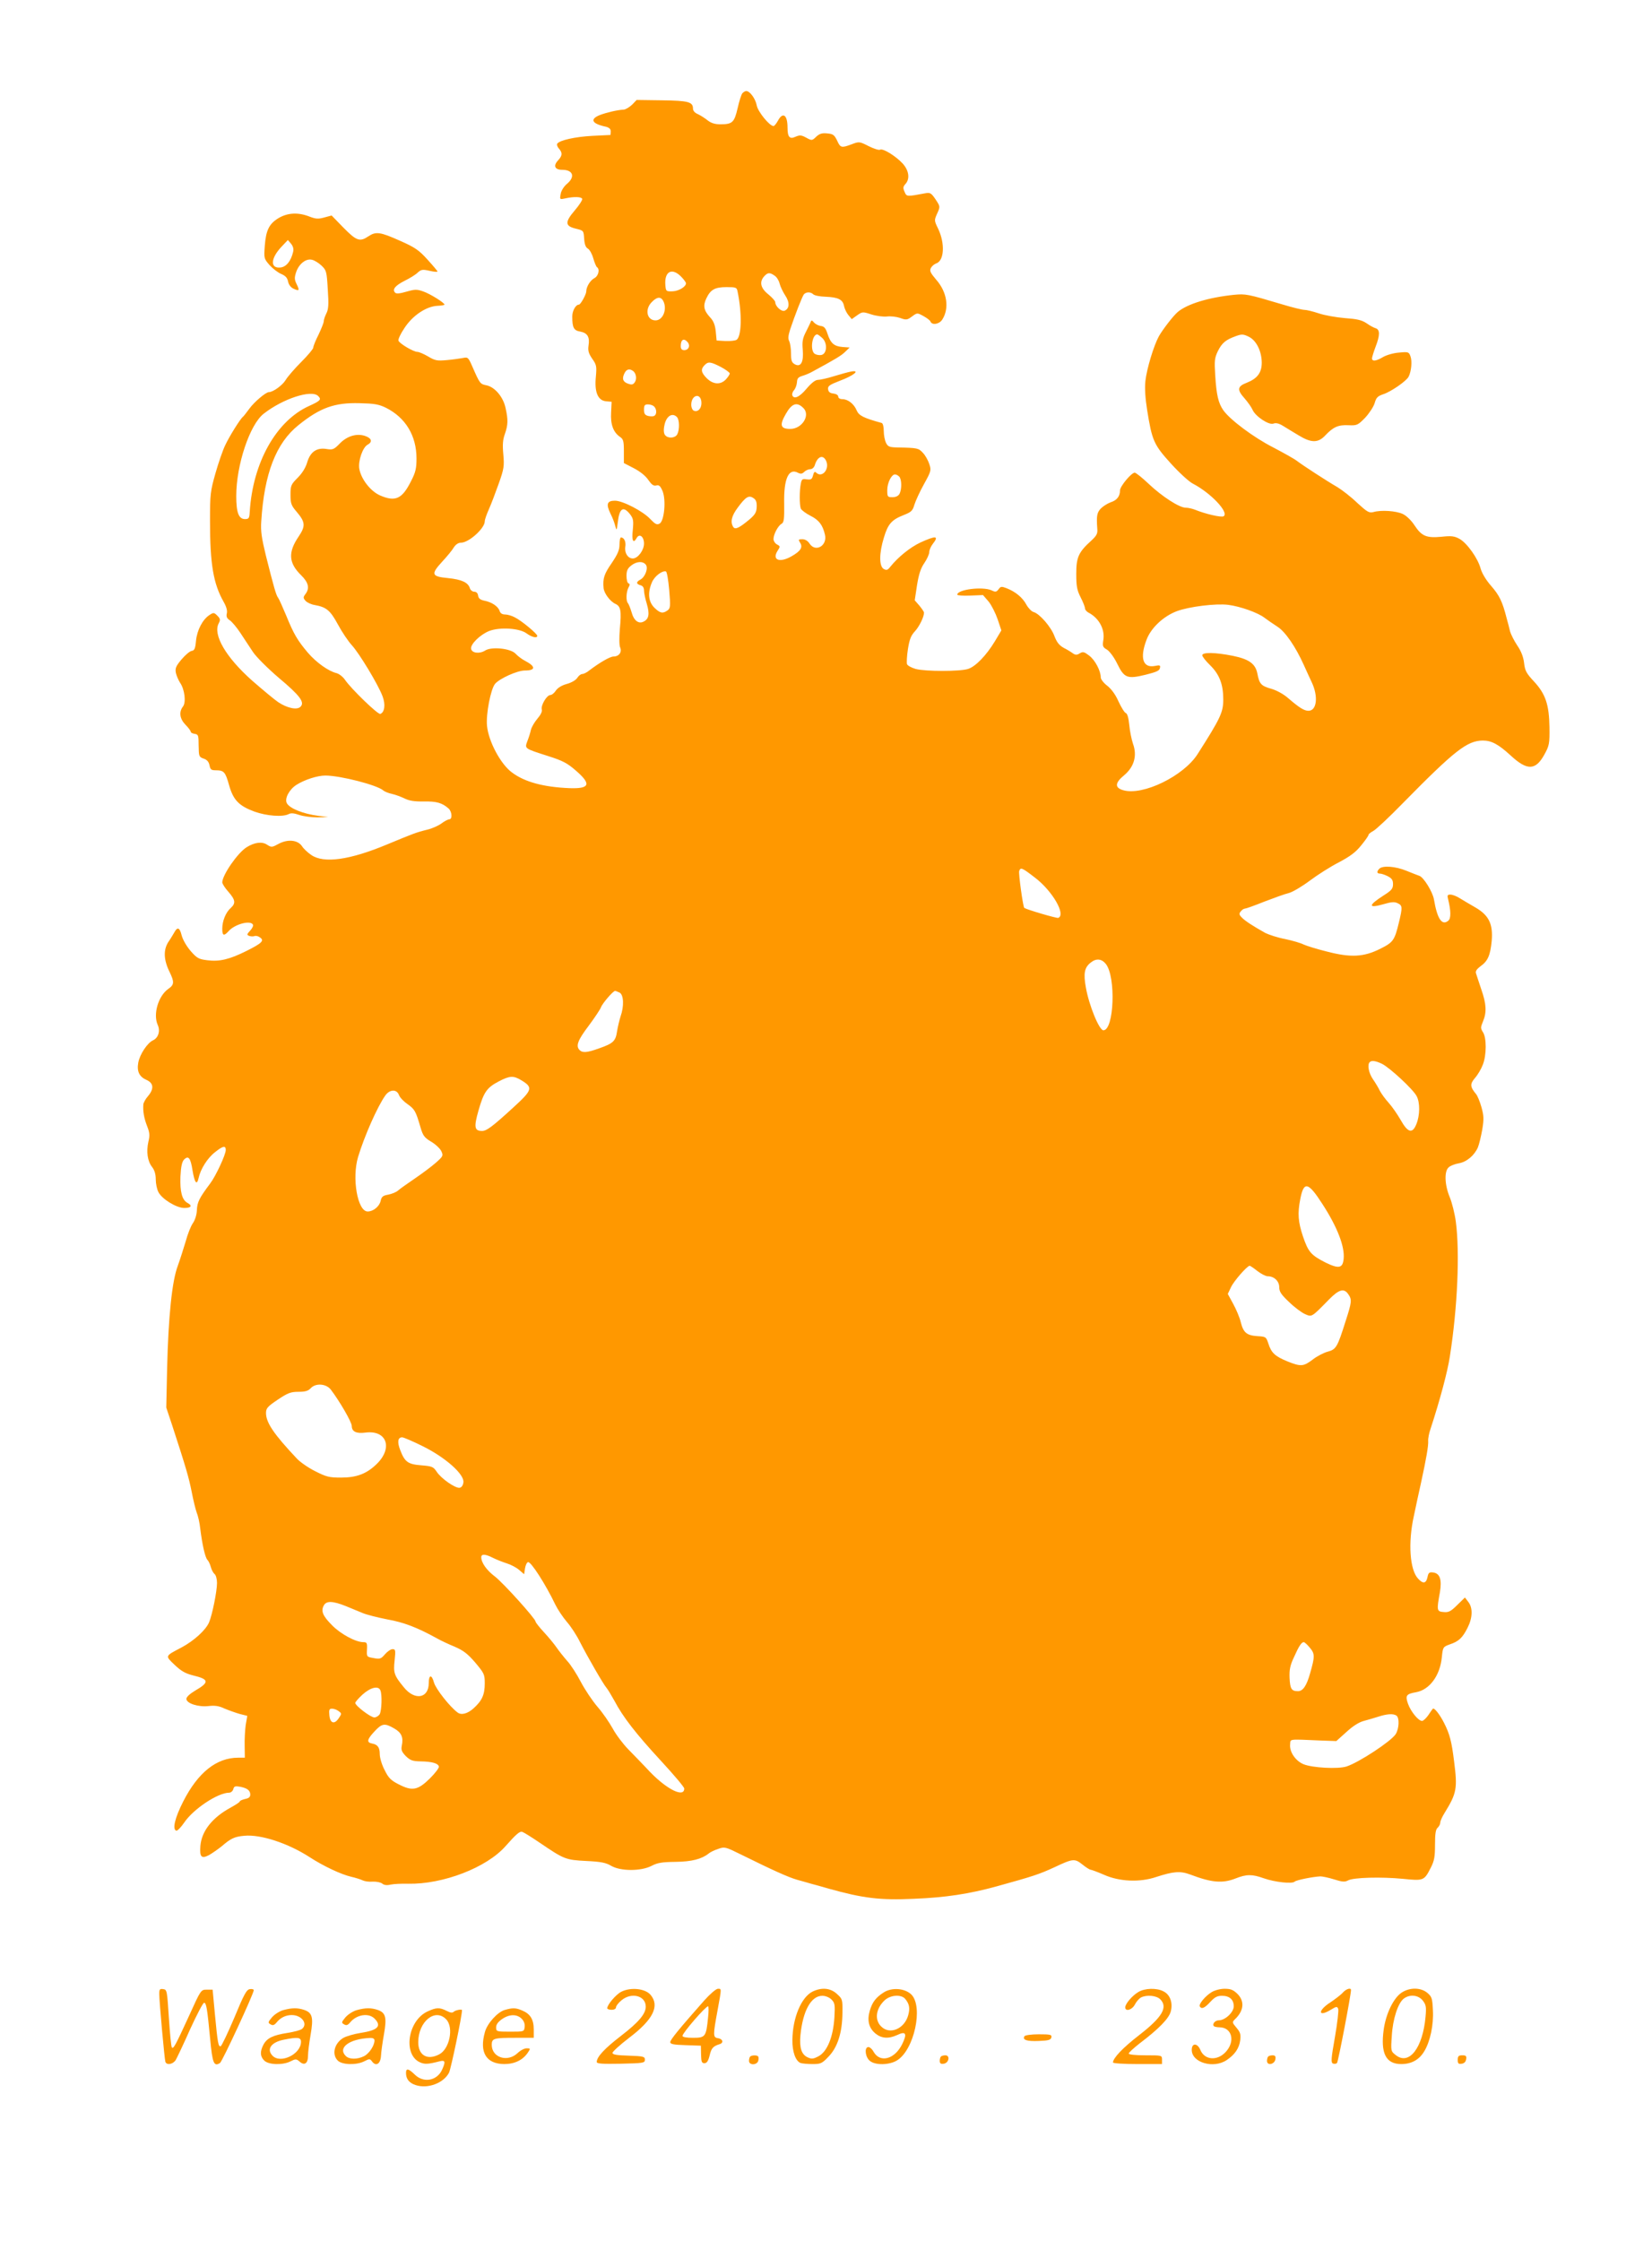 <?xml version="1.0" standalone="no"?>
<!DOCTYPE svg PUBLIC "-//W3C//DTD SVG 20010904//EN"
 "http://www.w3.org/TR/2001/REC-SVG-20010904/DTD/svg10.dtd">
<svg version="1.0" xmlns="http://www.w3.org/2000/svg"
 width="944pt" height="1280pt" viewBox="0 0 944 1280"
 preserveAspectRatio="xMidYMid meet">
<g transform="translate(0,1280) scale(0.1,-0.1)"
fill="#ff9800" stroke="none">
<path d="M4242 12267 c-6 -7 -18 -45 -27 -85 -19 -82 -30 -92 -99 -92 -31 0
-53 7 -73 23 -15 12 -40 28 -55 35 -17 7 -28 19 -28 31 0 39 -26 46 -177 48
l-145 2 -26 -27 c-15 -14 -36 -27 -47 -28 -38 -2 -100 -17 -137 -31 -60 -24
-46 -50 35 -67 18 -5 27 -13 27 -26 0 -11 -1 -20 -2 -21 -2 0 -48 -2 -103 -5
-97 -5 -188 -25 -201 -45 -3 -6 1 -18 10 -28 21 -24 20 -40 -5 -67 -29 -31
-19 -54 24 -54 62 0 75 -40 27 -80 -17 -14 -33 -39 -36 -57 -6 -33 -6 -33 27
-26 51 11 92 9 96 -3 2 -6 -17 -36 -42 -65 -58 -68 -57 -90 5 -105 45 -11 45
-11 48 -57 2 -33 9 -50 21 -57 10 -5 24 -30 31 -55 7 -25 17 -48 21 -51 18
-11 9 -51 -15 -63 -24 -13 -46 -50 -46 -76 0 -16 -32 -75 -42 -75 -18 0 -38
-35 -38 -68 0 -64 9 -80 46 -86 41 -8 55 -31 47 -80 -4 -29 0 -44 21 -75 25
-35 26 -44 21 -102 -9 -88 11 -136 57 -141 l33 -3 -3 -61 c-4 -68 12 -112 50
-139 20 -13 23 -24 23 -83 l0 -67 58 -30 c36 -19 67 -44 82 -67 19 -27 30 -35
45 -31 16 4 23 -2 36 -32 21 -51 10 -171 -17 -186 -16 -8 -25 -3 -52 25 -41
45 -158 106 -203 106 -45 0 -52 -19 -26 -73 12 -23 24 -55 28 -72 7 -28 8 -26
14 20 9 82 31 97 70 48 19 -25 21 -36 16 -90 -7 -62 3 -81 22 -46 16 28 42 8
42 -32 0 -38 -35 -85 -64 -85 -28 0 -48 31 -43 66 5 29 -6 54 -25 54 -4 0 -8
-18 -8 -40 0 -32 -10 -55 -45 -107 -43 -62 -51 -87 -46 -142 3 -30 37 -76 67
-90 31 -14 36 -39 26 -143 -4 -50 -4 -95 2 -107 11 -26 -7 -51 -38 -51 -20 0
-80 -35 -138 -79 -14 -12 -33 -21 -41 -21 -8 0 -21 -10 -29 -23 -9 -13 -34
-27 -60 -34 -29 -8 -51 -22 -62 -38 -9 -14 -23 -25 -31 -25 -21 0 -56 -61 -49
-83 3 -11 -6 -30 -25 -52 -17 -20 -33 -48 -37 -63 -3 -15 -12 -44 -20 -64 -16
-45 -21 -42 119 -87 82 -26 109 -40 158 -83 89 -77 80 -104 -36 -100 -149 6
-257 35 -330 90 -64 47 -133 176 -142 265 -7 67 21 211 46 241 27 31 127 76
170 76 63 0 63 23 2 55 -18 9 -43 28 -55 41 -27 30 -137 42 -174 18 -31 -20
-76 -15 -80 10 -5 26 53 82 104 102 61 23 173 16 213 -14 30 -22 61 -29 61
-14 0 12 -89 86 -127 105 -18 10 -43 17 -57 17 -16 0 -27 7 -31 20 -8 26 -45
51 -88 59 -23 5 -33 13 -35 29 -2 14 -10 22 -22 22 -10 0 -22 9 -25 20 -10 33
-47 50 -126 58 -94 9 -98 22 -32 94 27 29 57 65 66 81 11 17 26 27 41 27 45 0
136 82 136 122 0 10 11 41 24 70 13 29 38 95 56 146 30 84 32 100 26 167 -5
54 -3 84 9 116 18 52 19 81 4 148 -13 63 -61 120 -109 130 -36 7 -38 9 -80
105 -24 55 -26 57 -55 51 -16 -3 -58 -9 -92 -12 -55 -5 -67 -3 -107 21 -24 14
-52 26 -61 26 -22 0 -102 47 -108 64 -3 7 12 40 34 72 46 71 123 123 187 127
23 1 42 4 42 7 -1 11 -81 61 -121 75 -37 13 -47 13 -96 -1 -38 -11 -58 -13
-65 -6 -18 18 -1 40 54 68 29 14 63 35 75 47 20 18 28 19 68 10 25 -6 45 -7
45 -4 0 3 -26 34 -58 69 -49 54 -71 69 -157 107 -112 50 -137 54 -180 25 -49
-33 -68 -26 -142 49 l-68 70 -41 -11 c-35 -10 -50 -9 -86 5 -64 25 -123 22
-175 -8 -55 -33 -73 -69 -80 -159 -5 -71 -5 -73 27 -110 18 -20 48 -43 67 -51
24 -10 35 -22 39 -43 4 -19 16 -34 31 -41 33 -15 36 -11 18 26 -13 26 -13 37
-3 68 16 48 57 80 91 71 14 -3 38 -18 54 -33 28 -27 30 -33 36 -136 6 -86 4
-114 -8 -137 -8 -16 -15 -36 -15 -45 0 -9 -14 -43 -30 -77 -17 -33 -30 -66
-30 -74 0 -7 -31 -44 -68 -81 -38 -38 -78 -84 -90 -104 -18 -30 -72 -69 -96
-69 -17 0 -83 -56 -110 -93 -17 -23 -34 -45 -38 -48 -14 -10 -78 -112 -102
-164 -13 -27 -38 -99 -55 -159 -29 -102 -31 -120 -31 -271 0 -248 19 -359 78
-463 16 -28 22 -51 18 -66 -4 -18 0 -28 17 -39 12 -8 40 -41 61 -73 21 -33 54
-81 72 -109 18 -27 84 -93 146 -146 122 -102 151 -141 125 -166 -19 -20 -76
-8 -127 26 -21 14 -88 70 -149 123 -151 134 -226 263 -191 328 10 19 9 26 -8
43 -19 19 -22 19 -45 4 -40 -26 -71 -87 -77 -147 -4 -45 -9 -56 -25 -58 -11
-2 -37 -24 -58 -49 -32 -38 -37 -50 -32 -77 4 -17 15 -42 24 -56 26 -37 35
-111 17 -135 -25 -32 -19 -71 14 -105 17 -17 30 -35 30 -40 0 -5 10 -10 23
-12 20 -3 22 -8 22 -67 1 -61 2 -65 28 -74 19 -6 30 -18 34 -38 5 -25 10 -29
37 -29 46 0 54 -10 75 -85 24 -85 56 -118 145 -151 70 -25 162 -32 196 -14 13
7 31 5 60 -5 24 -8 70 -14 104 -14 l61 2 -57 7 c-85 11 -163 42 -179 72 -14
26 13 78 55 105 46 29 119 53 165 53 85 0 296 -54 331 -85 8 -7 31 -16 50 -20
19 -4 51 -16 72 -26 26 -13 56 -18 110 -17 72 1 103 -7 141 -40 20 -18 23 -62
4 -62 -7 0 -28 -11 -45 -24 -18 -13 -54 -29 -80 -35 -65 -16 -79 -22 -229 -84
-215 -90 -363 -110 -434 -61 -21 14 -45 37 -53 50 -24 36 -80 42 -132 15 -40
-22 -43 -22 -68 -6 -28 19 -71 14 -116 -14 -51 -31 -139 -158 -140 -201 0 -8
16 -33 35 -54 40 -46 43 -65 14 -92 -29 -25 -49 -75 -49 -119 0 -40 9 -44 36
-14 35 40 124 64 139 38 4 -6 -3 -21 -15 -34 -20 -22 -21 -25 -6 -31 9 -3 22
-4 30 -1 8 3 22 0 32 -8 26 -18 10 -33 -78 -77 -96 -48 -154 -62 -223 -53 -49
6 -59 11 -95 52 -24 28 -45 64 -52 90 -11 45 -24 51 -42 17 -6 -10 -21 -36
-35 -56 -28 -45 -26 -101 8 -170 28 -58 27 -73 -8 -97 -57 -41 -87 -144 -60
-205 16 -34 4 -74 -26 -88 -33 -15 -76 -80 -85 -128 -9 -50 6 -81 48 -99 40
-18 43 -51 7 -93 -14 -16 -25 -37 -26 -46 -3 -40 4 -79 21 -123 15 -38 17 -54
8 -90 -13 -58 -5 -112 21 -145 14 -18 21 -41 21 -71 0 -24 7 -57 15 -72 20
-40 103 -91 148 -91 40 0 48 13 18 29 -31 17 -43 64 -40 150 3 59 9 85 21 98
25 24 37 9 48 -62 12 -72 25 -89 35 -43 11 50 50 113 94 147 45 36 61 39 61
12 0 -26 -57 -149 -89 -191 -62 -83 -74 -106 -76 -152 -1 -28 -11 -58 -23 -75
-12 -17 -30 -63 -41 -104 -12 -40 -32 -103 -45 -139 -33 -86 -54 -291 -61
-582 l-5 -228 34 -102 c79 -242 95 -298 111 -378 9 -47 22 -101 29 -120 8 -19
17 -60 20 -90 12 -96 28 -165 41 -180 8 -8 16 -27 20 -42 4 -15 13 -32 21 -39
8 -6 14 -29 14 -51 0 -47 -27 -181 -45 -224 -18 -44 -87 -107 -159 -145 -95
-50 -93 -46 -38 -99 37 -35 61 -49 105 -60 92 -22 95 -39 12 -87 -30 -18 -50
-36 -50 -47 0 -26 69 -48 127 -41 35 4 59 1 90 -14 24 -10 63 -24 87 -31 l44
-11 -9 -52 c-4 -29 -7 -82 -6 -119 l1 -68 -38 0 c-124 0 -230 -85 -314 -250
-48 -94 -63 -159 -40 -167 6 -2 27 19 46 47 52 77 192 170 256 170 10 0 21 9
24 20 4 17 11 19 39 14 41 -8 58 -21 58 -45 0 -14 -9 -21 -30 -25 -16 -4 -30
-10 -30 -14 0 -4 -23 -19 -52 -35 -105 -57 -166 -134 -173 -219 -5 -64 6 -75
50 -52 19 11 52 34 73 51 51 44 72 54 128 59 94 9 251 -43 373 -122 80 -52
181 -99 237 -112 27 -6 57 -16 67 -21 10 -5 35 -9 57 -7 21 1 45 -4 54 -11 10
-9 27 -11 48 -6 18 4 63 6 100 5 199 -4 449 92 557 215 61 69 82 87 96 81 9
-3 54 -31 101 -63 137 -93 146 -97 264 -103 85 -4 113 -10 143 -28 54 -31 170
-31 230 0 34 18 60 22 137 23 93 1 150 16 190 48 8 7 32 19 54 26 37 13 41 12
130 -32 182 -90 271 -130 320 -144 28 -8 65 -18 81 -23 17 -4 62 -17 100 -28
197 -55 294 -67 487 -58 180 7 317 28 473 71 210 58 243 69 330 109 106 50
116 51 160 16 21 -17 42 -30 47 -30 5 0 40 -13 77 -29 87 -39 204 -44 296 -13
102 33 139 36 198 14 121 -46 183 -51 257 -22 63 25 95 25 162 1 63 -22 162
-33 176 -19 9 9 104 28 147 30 11 0 46 -7 78 -17 47 -15 62 -16 80 -6 31 17
190 21 314 9 118 -12 121 -11 159 64 20 39 24 62 24 131 0 63 4 88 15 97 8 7
15 20 15 29 0 9 11 34 25 56 69 112 74 139 54 294 -14 114 -25 156 -57 219
-25 50 -58 91 -65 81 -2 -2 -14 -19 -26 -37 -12 -17 -28 -32 -35 -32 -21 0
-64 53 -80 97 -17 48 -11 57 46 67 77 14 137 95 147 200 6 58 7 59 45 73 51
17 73 37 102 95 29 57 31 114 4 148 l-19 25 -44 -43 c-37 -37 -50 -43 -78 -40
-39 3 -40 9 -21 113 12 73 0 108 -39 113 -22 3 -27 -2 -32 -27 -8 -37 -26 -39
-54 -8 -47 50 -58 204 -24 357 11 52 29 138 41 190 30 138 43 212 41 240 -1
14 5 45 14 70 53 162 97 326 110 413 44 281 57 593 34 768 -6 46 -22 110 -35
141 -29 70 -32 148 -6 170 9 9 35 19 57 23 45 7 90 45 110 91 7 17 18 63 25
102 10 61 9 79 -5 129 -9 32 -23 65 -30 73 -35 42 -36 58 -7 92 16 18 36 52
45 76 22 54 22 155 1 186 -14 22 -14 28 0 61 22 53 20 99 -10 185 -14 41 -27
82 -30 91 -4 11 5 24 25 39 43 30 57 63 65 146 8 96 -16 146 -94 191 -30 17
-70 41 -88 52 -18 12 -43 21 -54 21 -17 0 -19 -4 -13 -27 16 -65 17 -109 1
-122 -36 -30 -63 9 -82 121 -7 43 -59 127 -83 135 -9 3 -42 16 -74 29 -63 26
-136 31 -155 12 -16 -16 -15 -28 3 -28 9 0 29 -7 45 -15 23 -12 30 -22 30 -45
0 -26 -8 -36 -54 -65 -89 -57 -89 -75 -1 -50 44 13 63 15 81 6 28 -13 29 -22
8 -109 -25 -103 -32 -114 -106 -151 -95 -48 -169 -52 -307 -16 -57 14 -117 33
-132 40 -15 8 -62 22 -105 31 -43 8 -94 25 -114 35 -71 40 -113 67 -133 87
-17 17 -18 23 -7 36 7 9 17 16 24 16 6 0 56 18 111 40 55 21 118 44 140 49 22
6 76 38 120 71 44 33 118 80 165 104 64 34 96 57 128 97 23 28 42 55 42 60 0
5 13 15 28 23 15 8 90 78 167 157 297 302 368 358 458 359 50 0 89 -21 160
-86 94 -87 142 -85 192 6 28 51 30 62 29 155 -2 130 -22 191 -89 263 -43 46
-51 61 -56 105 -4 35 -17 68 -39 100 -18 27 -36 63 -41 80 -4 18 -13 52 -20
77 -24 94 -41 129 -88 183 -30 34 -52 72 -60 98 -15 59 -78 147 -121 171 -29
16 -47 18 -103 12 -86 -8 -113 3 -154 65 -18 28 -46 55 -67 65 -38 18 -124 24
-168 11 -25 -6 -35 0 -93 53 -35 34 -86 73 -112 89 -64 37 -202 127 -233 151
-14 11 -75 45 -134 76 -114 58 -248 159 -286 213 -28 41 -39 86 -46 200 -5 82
-4 97 15 137 24 48 45 65 103 86 33 12 42 12 73 -3 44 -21 74 -82 75 -148 0
-58 -25 -91 -85 -115 -55 -21 -58 -40 -12 -91 18 -21 38 -49 44 -63 16 -38 93
-89 119 -80 14 6 32 2 56 -13 20 -12 60 -37 89 -54 72 -44 112 -44 153 1 45
47 73 60 132 57 48 -2 53 0 95 43 24 26 48 63 54 83 9 32 17 40 49 51 44 14
132 75 145 100 16 31 21 89 11 116 -9 26 -13 27 -65 22 -31 -2 -72 -14 -91
-25 -40 -24 -64 -27 -64 -8 0 6 9 36 20 65 26 67 26 99 1 107 -11 3 -35 16
-53 29 -27 18 -54 24 -124 29 -49 4 -116 16 -148 27 -33 11 -70 20 -82 20 -13
0 -70 14 -126 31 -201 60 -210 61 -276 55 -146 -15 -267 -52 -322 -98 -25 -21
-86 -100 -108 -139 -29 -53 -69 -184 -77 -256 -4 -41 -1 -96 10 -165 28 -175
38 -198 136 -306 48 -53 105 -105 126 -115 102 -53 208 -165 175 -186 -13 -8
-104 13 -165 38 -16 6 -39 11 -52 11 -36 0 -135 64 -211 136 -37 35 -73 64
-80 64 -19 0 -84 -78 -84 -101 0 -34 -18 -57 -53 -68 -19 -7 -44 -23 -57 -36
-22 -24 -25 -42 -20 -114 3 -29 -3 -40 -34 -69 -73 -66 -86 -95 -86 -189 0
-71 4 -94 25 -135 14 -27 25 -56 25 -63 0 -8 10 -20 23 -26 57 -31 91 -93 82
-153 -6 -37 -4 -43 21 -57 15 -10 40 -43 58 -80 40 -82 57 -89 163 -63 60 15
79 23 81 38 4 16 0 18 -29 12 -68 -13 -87 45 -48 148 25 69 97 136 174 165 70
26 223 45 294 36 69 -9 170 -45 207 -74 16 -12 49 -35 74 -51 45 -29 104 -115
151 -220 11 -25 31 -68 44 -96 39 -81 30 -164 -18 -164 -25 0 -52 17 -116 72
-26 23 -66 45 -98 54 -57 16 -67 28 -78 86 -11 57 -48 83 -141 102 -100 20
-174 21 -174 3 0 -7 20 -33 45 -57 53 -52 75 -109 75 -195 0 -74 -15 -106
-147 -313 -80 -125 -312 -238 -424 -206 -50 14 -49 42 5 86 57 48 75 112 50
180 -8 24 -18 72 -21 106 -4 41 -11 66 -20 69 -8 3 -26 33 -42 67 -17 39 -41
71 -64 89 -20 15 -37 37 -37 47 0 38 -32 99 -66 125 -29 22 -36 24 -54 13 -16
-10 -24 -10 -38 -1 -9 7 -33 22 -53 32 -27 15 -40 32 -54 68 -19 52 -85 128
-119 137 -11 3 -30 22 -41 42 -21 40 -62 74 -113 94 -29 11 -34 11 -46 -6 -12
-16 -18 -17 -40 -6 -52 23 -196 5 -196 -25 0 -4 33 -7 74 -5 l73 3 32 -37 c17
-21 40 -67 52 -102 l21 -63 -37 -62 c-49 -81 -110 -144 -153 -158 -46 -15
-245 -15 -300 0 -24 7 -46 19 -49 27 -3 8 -1 47 5 86 9 56 17 77 40 102 25 27
52 82 52 107 0 4 -12 22 -26 39 l-27 31 13 86 c10 62 21 97 42 127 15 22 28
51 28 62 0 12 9 33 20 47 37 47 19 49 -71 8 -59 -28 -127 -83 -172 -139 -14
-18 -21 -21 -37 -12 -27 15 -27 90 1 180 23 77 44 101 113 128 43 17 51 24 61
59 7 22 31 75 55 118 41 74 42 79 30 115 -7 21 -23 50 -37 64 -24 26 -30 28
-143 30 -47 1 -56 4 -67 26 -7 14 -13 44 -13 68 0 25 -5 44 -12 46 -105 29
-130 42 -143 72 -15 37 -50 64 -82 64 -13 0 -23 6 -23 14 0 9 -12 16 -27 18
-20 2 -29 9 -31 24 -3 19 8 26 67 49 78 29 119 62 66 53 -17 -3 -61 -15 -100
-27 -38 -12 -80 -21 -92 -21 -14 0 -37 -18 -64 -50 -41 -49 -73 -63 -82 -37
-2 6 2 20 11 29 8 10 15 30 16 45 1 22 8 29 31 36 17 5 41 15 55 23 129 70
167 92 189 114 l26 25 -41 3 c-48 4 -68 21 -86 77 -10 31 -19 41 -38 43 -14 2
-31 11 -39 20 -9 12 -15 14 -18 5 -2 -7 -15 -33 -28 -59 -19 -37 -22 -56 -18
-102 6 -71 -11 -101 -45 -83 -18 10 -22 21 -22 62 0 28 -5 59 -10 70 -8 14 -6
32 5 67 27 81 68 186 78 200 12 15 39 16 54 1 7 -7 38 -13 71 -14 72 -3 98
-16 105 -53 3 -15 14 -39 25 -52 l19 -23 31 22 c30 21 32 21 81 5 28 -9 68
-14 88 -12 21 3 55 -1 76 -8 35 -13 41 -12 68 8 30 22 30 22 65 3 20 -11 39
-25 41 -32 9 -22 50 -15 67 11 42 65 28 158 -35 229 -33 39 -38 50 -30 66 6
11 19 22 30 26 47 15 52 115 11 200 -22 45 -22 47 -5 85 18 40 18 40 -9 81
-25 37 -31 40 -59 35 -107 -20 -106 -20 -118 8 -10 22 -9 29 4 44 28 30 21 78
-15 118 -40 43 -113 88 -129 79 -6 -4 -35 5 -65 20 -53 27 -55 27 -97 11 -59
-22 -65 -21 -84 22 -16 32 -23 37 -57 40 -29 3 -44 -2 -62 -19 -24 -23 -25
-23 -58 -5 -27 15 -37 15 -60 5 -34 -16 -46 -2 -46 53 0 72 -27 91 -55 38 -9
-16 -20 -30 -25 -30 -23 0 -90 83 -96 118 -7 38 -39 82 -60 82 -6 0 -16 -6
-22 -13z m-2567 -906 c-13 -54 -40 -86 -73 -89 -59 -6 -56 52 6 118 l37 39 18
-21 c12 -15 16 -30 12 -47z m2216 -140 c16 -16 29 -34 29 -39 0 -20 -42 -45
-77 -46 -37 -1 -38 0 -41 36 -6 77 37 101 89 49z m536 4 c12 -8 24 -28 28 -45
4 -16 18 -46 31 -66 28 -41 26 -77 -3 -89 -19 -6 -53 26 -53 49 0 7 -18 27
-40 45 -44 35 -52 71 -23 103 20 22 32 23 60 3z m-213 -87 c27 -127 24 -260
-5 -279 -8 -5 -36 -8 -64 -7 l-50 3 -5 52 c-4 38 -13 60 -32 80 -36 39 -42 66
-22 108 24 51 49 65 116 65 52 0 58 -2 62 -22z m-424 -57 c24 -46 -1 -111 -44
-111 -50 0 -63 64 -21 105 29 30 51 32 65 6z m909 -212 c31 -29 27 -92 -7 -97
-13 -2 -30 2 -38 8 -26 22 -13 110 16 110 3 0 16 -9 29 -21z m-769 -24 c16
-20 5 -45 -20 -45 -14 0 -20 7 -20 23 0 38 18 48 40 22z m189 -141 c28 -15 51
-32 51 -37 0 -6 -10 -21 -22 -34 -30 -32 -72 -30 -109 6 -33 33 -36 52 -13 75
21 22 34 20 93 -10z m-503 -22 c19 -12 25 -47 11 -66 -10 -14 -18 -15 -40 -7
-29 11 -34 30 -17 62 11 20 27 24 46 11z m-1798 -144 c20 -20 14 -27 -52 -57
-188 -85 -322 -324 -339 -606 -2 -35 -5 -40 -27 -40 -36 0 -50 37 -50 132 0
176 77 408 157 470 110 86 273 139 311 101z m2190 -34 c3 -34 -18 -60 -43 -50
-8 3 -15 18 -15 34 0 56 53 71 58 16z m-1803 -33 c112 -56 175 -159 175 -290
0 -56 -5 -79 -31 -129 -51 -102 -89 -120 -177 -82 -55 24 -109 94 -119 153 -7
45 20 123 48 137 29 16 23 37 -15 50 -49 16 -104 -1 -146 -45 -31 -32 -39 -35
-72 -30 -57 10 -94 -15 -112 -74 -9 -32 -29 -64 -55 -90 -38 -38 -41 -45 -41
-97 0 -49 4 -61 34 -96 51 -60 53 -82 13 -142 -62 -91 -58 -151 13 -221 43
-42 51 -75 25 -109 -13 -17 -13 -22 1 -38 9 -10 33 -21 53 -24 66 -12 88 -30
132 -111 23 -43 59 -96 79 -118 42 -45 151 -225 176 -292 18 -47 12 -92 -13
-101 -14 -4 -165 142 -201 194 -12 18 -34 35 -49 39 -46 11 -116 61 -164 117
-59 70 -80 105 -124 213 -21 50 -41 95 -46 101 -11 13 -25 63 -70 242 -24 99
-30 138 -26 195 17 271 84 446 213 549 123 99 206 129 349 125 83 -2 109 -6
150 -26z m1533 7 c15 -15 16 -45 1 -53 -5 -4 -21 -4 -35 -1 -19 5 -24 13 -24
36 0 25 4 30 23 30 13 0 28 -5 35 -12z m853 -9 c41 -41 -8 -119 -75 -119 -56
0 -63 21 -26 85 35 62 64 71 101 34z m-723 -51 c15 -15 16 -72 2 -99 -12 -22
-52 -25 -69 -5 -8 9 -10 29 -5 53 9 54 44 79 72 51z m853 -251 c21 -47 -24
-100 -58 -66 -7 7 -12 3 -17 -16 -6 -23 -11 -26 -36 -23 -25 4 -29 1 -34 -25
-8 -39 -8 -121 0 -142 4 -9 28 -27 55 -41 48 -24 70 -52 83 -108 15 -63 -54
-103 -88 -51 -10 16 -26 25 -41 25 -23 0 -24 -2 -13 -20 17 -26 3 -48 -48 -77
-69 -40 -115 -22 -80 32 15 23 15 25 -4 35 -11 6 -20 20 -20 31 0 27 26 76 46
87 14 8 16 27 15 116 -3 143 26 205 80 175 15 -7 23 -6 35 6 8 8 24 15 34 15
11 0 22 10 26 23 15 50 47 63 65 24z m417 -89 c15 -15 16 -72 2 -99 -7 -12
-21 -19 -40 -19 -28 0 -30 2 -30 40 0 42 24 90 44 90 7 0 17 -5 24 -12z m-814
-173 c-1 -31 -9 -44 -40 -71 -60 -50 -83 -61 -94 -44 -18 28 -10 63 26 111 45
61 63 72 89 54 15 -9 20 -23 19 -50z m-634 -330 c16 -19 -3 -71 -31 -86 -25
-13 -24 -25 1 -32 13 -3 20 -14 20 -29 0 -14 7 -48 16 -77 17 -58 12 -86 -17
-101 -29 -16 -57 4 -70 53 -7 23 -16 46 -21 52 -12 13 -10 63 3 88 9 16 9 22
0 25 -6 2 -11 21 -11 42 0 30 6 43 26 59 31 25 67 27 84 6z m134 -145 c8 -94
7 -105 -10 -117 -27 -19 -42 -16 -75 16 -34 34 -39 85 -14 144 14 35 59 69 80
63 6 -1 14 -49 19 -106z m2090 -1643 c99 -75 179 -212 133 -230 -9 -3 -176 46
-194 57 -7 5 -34 199 -29 211 8 22 15 20 90 -38z m405 -493 c59 -74 47 -379
-14 -379 -24 0 -82 142 -100 244 -15 82 -8 115 28 143 31 25 62 22 86 -8z
m-2778 -164 c23 -13 26 -77 5 -136 -7 -22 -16 -60 -20 -85 -8 -56 -22 -69
-102 -97 -69 -25 -95 -27 -112 -10 -23 23 -11 56 52 139 35 47 66 94 70 105 7
21 69 94 81 94 3 0 15 -5 26 -10z m4355 -406 c44 -21 180 -147 199 -185 20
-37 19 -109 -1 -159 -23 -58 -49 -51 -91 24 -19 33 -49 76 -68 97 -19 21 -41
51 -50 68 -8 17 -26 47 -40 67 -24 35 -33 83 -18 97 10 11 33 8 69 -9z m-4916
-95 c67 -41 63 -55 -48 -156 -120 -110 -152 -133 -177 -133 -44 0 -48 21 -21
116 30 105 47 131 116 167 63 33 84 34 130 6z m-700 -84 c5 -14 27 -37 49 -52
41 -29 47 -40 74 -133 14 -48 23 -59 62 -82 25 -15 51 -40 57 -54 12 -25 10
-29 -32 -66 -25 -22 -79 -62 -120 -90 -41 -28 -84 -58 -95 -68 -11 -10 -37
-20 -57 -24 -30 -5 -38 -12 -43 -36 -7 -31 -42 -60 -74 -60 -58 0 -91 190 -55
311 36 119 110 287 156 352 25 35 65 37 78 2z m5277 -623 c85 -131 128 -243
121 -312 -5 -54 -27 -59 -103 -22 -84 43 -99 60 -130 151 -27 82 -31 129 -15
211 20 105 45 100 127 -28z m-372 -382 c21 -16 47 -30 59 -30 37 0 66 -28 66
-63 0 -25 11 -42 58 -86 31 -30 72 -60 91 -68 38 -16 35 -18 136 85 56 57 85
65 109 30 22 -31 21 -44 -15 -155 -47 -149 -54 -161 -103 -174 -22 -6 -61 -26
-85 -45 -53 -40 -68 -41 -145 -10 -70 29 -91 48 -108 101 -13 39 -14 40 -63
43 -61 4 -80 20 -95 80 -6 26 -26 73 -43 104 l-31 57 18 38 c16 35 92 122 107
123 3 0 23 -13 44 -30z m-5295 -677 c51 -67 120 -186 120 -208 0 -32 26 -45
78 -38 122 16 159 -88 64 -180 -57 -55 -113 -77 -203 -77 -69 0 -84 4 -149 37
-40 20 -87 53 -105 73 -130 138 -175 204 -175 259 0 27 9 37 67 76 58 39 75
45 119 45 38 0 55 5 69 20 28 31 88 27 115 -7z m526 -324 c128 -63 238 -160
232 -206 -2 -17 -10 -29 -21 -31 -24 -5 -107 53 -132 92 -19 28 -26 31 -87 36
-77 6 -95 19 -121 87 -18 46 -14 73 11 73 8 0 62 -23 118 -51z m402 -638 c20
-10 56 -24 78 -31 23 -7 55 -24 70 -37 l29 -25 5 33 c3 18 10 34 17 36 16 6
102 -129 156 -242 13 -27 43 -72 66 -99 23 -26 57 -78 75 -115 44 -86 134
-242 151 -261 8 -9 28 -43 46 -75 49 -93 122 -187 266 -343 73 -79 133 -150
133 -158 0 -54 -97 -7 -195 94 -38 41 -95 99 -126 131 -30 31 -70 84 -88 118
-19 34 -57 90 -87 124 -29 34 -72 98 -95 142 -23 44 -58 99 -79 121 -20 23
-47 57 -60 76 -13 19 -45 58 -72 87 -26 28 -48 56 -48 61 0 16 -184 220 -232
257 -47 35 -78 79 -78 110 0 20 23 19 68 -4z m-842 -275 c32 -13 76 -31 97
-40 21 -9 84 -25 140 -36 95 -17 169 -45 287 -110 19 -11 64 -32 98 -46 51
-22 75 -41 118 -91 51 -61 54 -67 54 -119 0 -65 -16 -99 -65 -143 -34 -30 -69
-39 -90 -23 -44 32 -125 135 -135 171 -13 48 -30 46 -30 -3 0 -88 -81 -101
-143 -23 -55 67 -60 82 -52 153 6 58 5 64 -12 64 -10 0 -29 -13 -43 -29 -23
-27 -29 -29 -65 -22 -40 7 -40 7 -38 49 2 38 -1 42 -21 42 -44 0 -132 48 -179
97 -53 53 -64 81 -47 112 14 28 51 27 126 -3z m5509 -238 c29 -35 29 -49 1
-147 -20 -71 -41 -101 -69 -101 -37 0 -45 13 -48 75 -2 47 3 73 25 119 28 63
43 86 56 86 5 0 20 -14 35 -32z m-5311 -244 c10 -25 7 -114 -4 -135 -6 -10
-20 -19 -31 -19 -21 0 -109 67 -109 83 0 5 19 27 42 48 46 41 91 52 102 23z
m-239 -118 c18 -13 18 -15 1 -40 -25 -38 -50 -30 -54 17 -3 31 0 37 15 37 11
0 28 -6 38 -14z m6044 -25 c19 -12 16 -76 -4 -107 -27 -41 -208 -160 -280
-184 -49 -16 -197 -8 -247 13 -45 19 -80 70 -76 112 3 34 -14 31 179 23 l85
-3 58 52 c37 34 72 56 99 63 23 6 60 17 82 24 49 16 85 19 104 7z m-5728 -73
c43 -24 55 -51 45 -99 -5 -25 0 -36 23 -60 25 -24 38 -29 83 -30 67 -1 102
-11 106 -30 1 -8 -22 -38 -51 -67 -69 -68 -101 -74 -177 -35 -46 23 -60 37
-82 82 -16 30 -28 71 -28 92 0 38 -12 54 -44 60 -32 6 -29 23 12 67 44 48 59
51 113 20z"/>
<path d="M910 1411 c0 -43 30 -373 35 -388 7 -21 43 -15 59 10 7 12 45 91 82
175 38 83 74 152 80 152 13 0 18 -29 35 -208 13 -137 21 -158 56 -136 13 8
193 396 193 416 0 5 -10 8 -22 6 -19 -2 -34 -30 -89 -163 -37 -87 -72 -161
-78 -163 -13 -4 -17 14 -33 183 l-13 140 -33 0 c-34 0 -34 0 -102 -150 -78
-170 -89 -190 -98 -180 -4 4 -11 79 -17 168 -10 157 -11 162 -32 165 -20 3
-23 -1 -23 -27z"/>
<path d="M3550 1423 c-31 -16 -80 -74 -80 -94 0 -5 11 -9 25 -9 15 0 25 6 25
14 0 8 14 26 31 40 57 48 139 27 139 -36 0 -41 -40 -89 -143 -168 -92 -71
-137 -119 -137 -148 0 -10 31 -12 138 -10 129 3 137 4 137 23 0 18 -8 20 -92
23 -69 2 -93 6 -93 16 0 7 43 46 95 86 138 104 176 183 122 246 -31 36 -114
44 -167 17z"/>
<path d="M4024 1373 c-144 -163 -194 -224 -194 -238 0 -11 19 -15 88 -17 l87
-3 1 -50 c1 -42 4 -50 19 -50 14 0 22 12 30 44 10 43 20 53 58 65 24 8 17 30
-11 34 -28 4 -28 17 -2 157 24 132 24 125 2 125 -10 0 -45 -30 -78 -67z m22
-98 c-11 -109 -15 -115 -86 -115 -38 0 -60 4 -60 11 0 17 132 169 146 169 4 0
4 -29 0 -65z"/>
<path d="M4643 1424 c-64 -32 -114 -150 -115 -277 -1 -66 18 -120 47 -131 9
-3 40 -6 68 -6 47 0 54 3 92 43 52 54 78 138 79 250 1 77 0 79 -32 108 -37 34
-87 38 -139 13z m108 -45 c20 -20 21 -30 17 -103 -7 -112 -41 -194 -90 -221
-30 -16 -40 -17 -62 -7 -36 16 -49 55 -42 128 14 139 61 224 125 224 18 0 40
-9 52 -21z"/>
<path d="M5051 1420 c-46 -29 -67 -57 -81 -106 -16 -55 -5 -98 32 -129 35 -29
75 -32 125 -9 50 24 58 8 28 -53 -43 -86 -126 -108 -163 -43 -9 17 -24 29 -32
27 -22 -4 -15 -59 11 -79 31 -26 112 -24 155 3 98 60 151 306 82 376 -37 36
-110 42 -157 13z m121 -37 c24 -29 29 -53 18 -93 -21 -79 -106 -115 -155 -65
-39 38 -30 103 21 150 33 30 93 34 116 8z"/>
<path d="M6504 1421 c-35 -21 -74 -67 -74 -87 0 -26 39 -15 55 16 8 16 24 34
34 40 33 17 89 12 111 -10 45 -45 12 -102 -121 -205 -93 -72 -149 -131 -149
-156 0 -5 63 -9 140 -9 l140 0 0 25 c0 25 0 25 -95 25 -57 0 -95 4 -95 10 0 6
28 31 62 58 110 83 167 142 178 182 13 49 -3 96 -41 115 -39 21 -108 19 -145
-4z"/>
<path d="M6924 1421 c-37 -22 -76 -70 -68 -82 10 -17 28 -9 60 26 25 27 39 35
67 35 43 0 67 -22 67 -60 0 -34 -49 -80 -85 -80 -22 0 -40 -22 -28 -34 4 -3
18 -6 32 -6 72 -1 91 -82 34 -142 -48 -51 -119 -45 -143 11 -17 42 -50 43 -50
2 0 -73 125 -109 200 -58 46 31 71 67 77 113 4 33 1 45 -21 71 -26 31 -26 32
-8 50 50 48 55 102 13 144 -24 23 -38 29 -73 29 -24 0 -56 -8 -74 -19z"/>
<path d="M7674 1419 c-10 -12 -43 -37 -71 -56 -75 -48 -72 -88 3 -42 31 19 35
19 41 4 3 -10 -5 -82 -19 -162 -22 -123 -23 -145 -11 -150 8 -3 18 -2 23 3 7
7 80 389 80 417 0 15 -28 6 -46 -14z"/>
<path d="M8009 1418 c-46 -31 -89 -119 -102 -210 -19 -136 12 -198 100 -198
58 0 102 24 131 72 34 55 55 152 50 236 -3 66 -6 77 -31 98 -37 32 -101 33
-148 2z m121 -45 c19 -25 21 -36 16 -93 -16 -178 -94 -279 -170 -219 -28 22
-29 23 -23 108 5 97 36 192 70 216 35 25 82 19 107 -12z"/>
<path d="M1618 1318 c-21 -6 -49 -24 -64 -41 -23 -28 -24 -31 -8 -40 13 -8 21
-5 34 10 22 28 53 43 87 43 57 0 94 -50 59 -79 -8 -7 -45 -17 -83 -23 -84 -13
-118 -30 -138 -68 -20 -39 -19 -66 5 -90 25 -25 107 -27 151 -4 28 14 32 14
50 -1 28 -26 49 -12 49 32 0 21 7 75 15 121 17 98 10 125 -36 141 -38 13 -70
13 -121 -1z m102 -181 c0 -71 -119 -128 -164 -78 -34 37 -5 76 65 90 80 16 99
14 99 -12z"/>
<path d="M2038 1318 c-21 -6 -49 -24 -64 -41 -23 -28 -24 -31 -8 -40 13 -8 21
-5 34 10 37 46 106 57 140 23 43 -43 19 -67 -79 -82 -38 -6 -83 -19 -100 -29
-51 -31 -66 -94 -31 -129 25 -25 107 -27 152 -4 29 15 32 15 44 -1 22 -30 48
-15 51 31 1 23 9 79 17 124 17 97 10 123 -35 139 -38 13 -70 13 -121 -1z m102
-173 c0 -29 -30 -75 -60 -90 -38 -19 -84 -19 -104 1 -48 47 20 98 137 103 18
1 27 -4 27 -14z"/>
<path d="M2444 1311 c-115 -52 -143 -250 -42 -292 26 -11 45 -10 111 7 32 8
34 -3 12 -51 -30 -61 -105 -74 -155 -25 -36 35 -50 38 -50 9 0 -34 18 -57 55
-69 69 -23 160 11 191 71 11 23 74 323 74 357 0 7 -38 0 -47 -9 -8 -8 -19 -6
-41 5 -40 20 -58 20 -108 -3z m106 -46 c44 -46 19 -170 -41 -200 -68 -35 -119
-5 -119 70 0 118 97 197 160 130z"/>
<path d="M2884 1319 c-41 -12 -100 -77 -113 -126 -33 -116 7 -182 110 -183 60
0 108 23 137 68 14 21 13 22 -9 22 -12 0 -36 -12 -51 -27 -58 -55 -148 -26
-148 47 0 37 12 40 136 40 l104 0 0 48 c0 57 -20 89 -66 108 -37 16 -55 16
-100 3z m97 -50 c13 -13 19 -30 17 -47 -3 -27 -4 -27 -83 -27 -78 0 -80 1 -80
25 0 16 11 31 34 47 42 29 85 29 112 2z"/>
<path d="M5854 1169 c-13 -21 14 -30 82 -27 56 2 69 6 72 21 3 15 -6 17 -72
17 -43 0 -78 -5 -82 -11z"/>
<path d="M4287 1053 c-4 -3 -7 -15 -7 -25 0 -26 46 -25 53 1 3 11 2 22 -1 25
-7 8 -37 7 -45 -1z"/>
<path d="M5377 1053 c-4 -3 -7 -15 -7 -25 0 -14 6 -19 23 -16 29 4 38 48 9 48
-10 0 -22 -3 -25 -7z"/>
<path d="M7247 1053 c-4 -3 -7 -15 -7 -25 0 -29 44 -20 48 10 3 16 -2 22 -16
22 -10 0 -22 -3 -25 -7z"/>
<path d="M8330 1034 c0 -21 4 -25 23 -22 14 2 23 11 25 26 3 18 -1 22 -22 22
-21 0 -26 -5 -26 -26z"/>
</g>
</svg>
